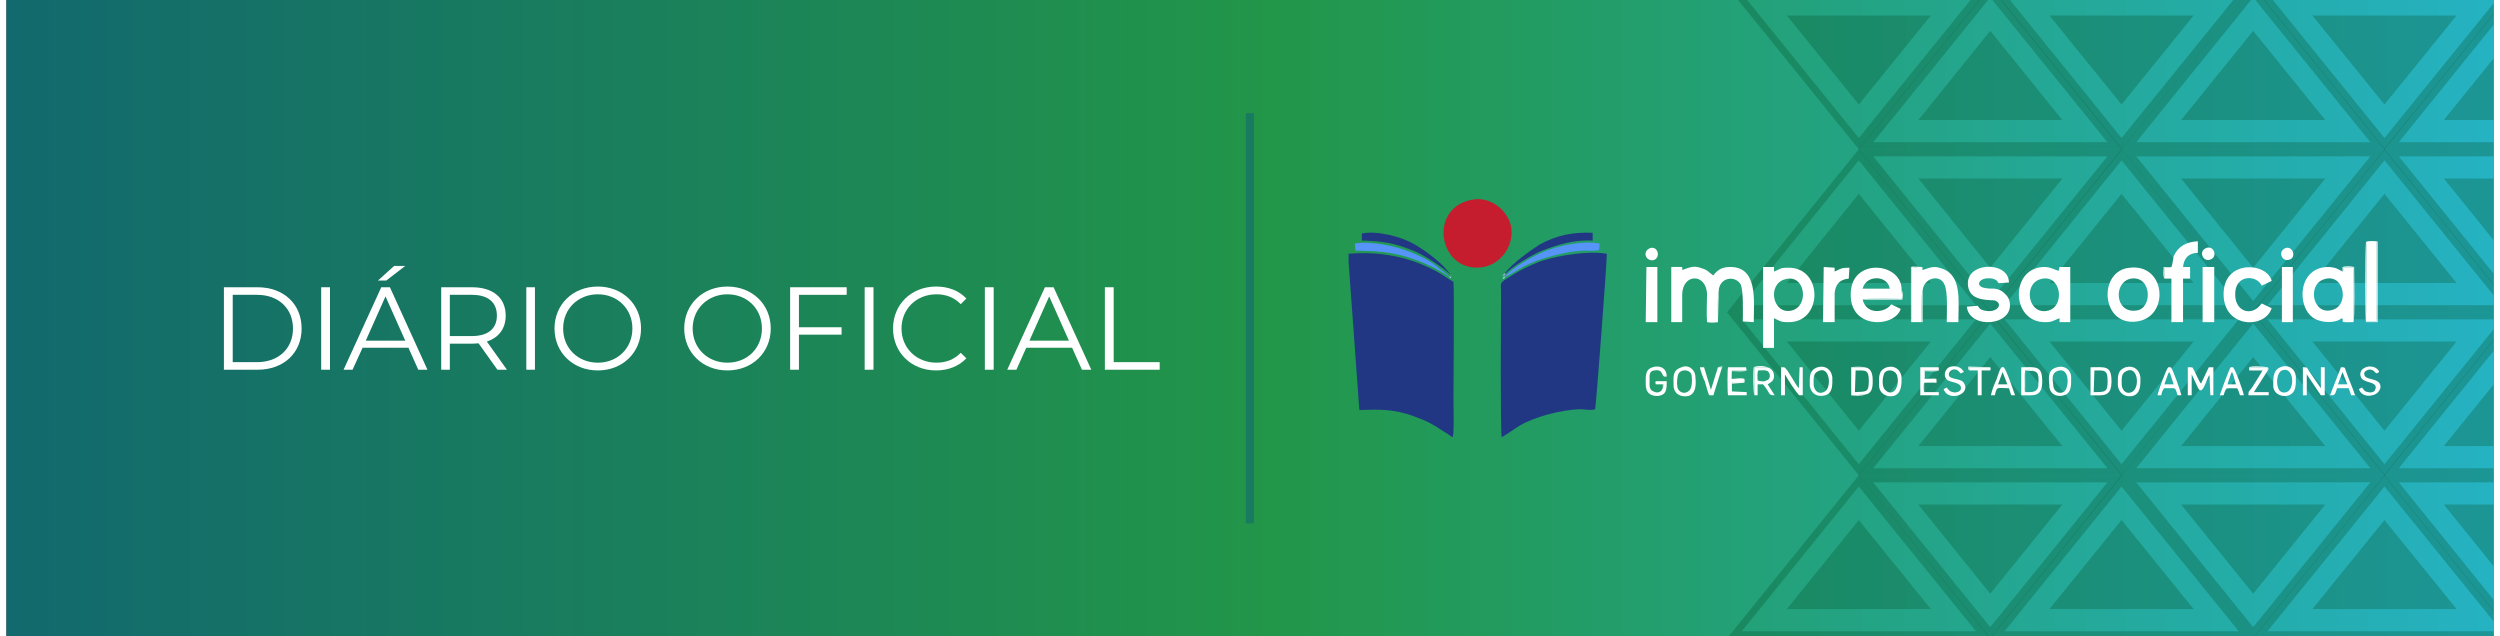 <?xml version="1.0" encoding="UTF-8"?>
<!DOCTYPE svg PUBLIC "-//W3C//DTD SVG 1.0//EN" "http://www.w3.org/TR/2001/REC-SVG-20010904/DTD/svg10.dtd">
<!-- Creator: CorelDRAW 2018 (64 Bit) -->
<svg xmlns="http://www.w3.org/2000/svg" xml:space="preserve" width="220px" height="56px" version="1.0" shape-rendering="geometricPrecision" text-rendering="geometricPrecision" image-rendering="optimizeQuality" fill-rule="evenodd" clip-rule="evenodd"
viewBox="0 0 141.13 36.11"
 xmlns:xlink="http://www.w3.org/1999/xlink">
 <rect x="0" y="0" width="141.13" height="36.11" fill="#333333" stroke="none"/>
 <defs>
   <linearGradient id="id0" gradientUnits="userSpaceOnUse" x1="0" y1="18.05" x2="141.13" y2="18.05">
    <stop offset="0" stop-opacity="1" stop-color="#12696E"/>
    <stop offset="0.51" stop-opacity="1" stop-color="#229649"/>
    <stop offset="1" stop-opacity="1" stop-color="#25B2C2"/>
   </linearGradient>
   <clipPath id="id1">
    <path d="M0 0l141.13 0 0 36.11 -141.13 0 0 -36.11z"/>
   </clipPath>
 </defs>
 <g id="Camada_x0020_1">
  <polygon fill="url(#id0)" points="0,0 141.13,0 141.13,36.11 0,36.11 "/>
  <g clip-path="url(#id1)">
   <g id="_1515262603104">
    <g>
     <path id="1" fill="#044D25" fill-rule="nonzero" fill-opacity="0.278" d="M149.94 45.28l1.98 -2.44 0 -0.64 -2.14 2.64 -6.64 -8.21 8.78 0 0 -0.4 -9.62 0 7.48 9.25 0.16 -0.2zm1.98 -7.39l0 2.41 -2.14 2.64 -4.09 -5.05 6.23 0z"/>
     <path fill="#044D25" fill-rule="nonzero" fill-opacity="0.278" d="M105.27 45.28l7.33 -9.05 -14.97 0 7.48 9.25 0.16 -0.2zm-0.16 -2.34l4.09 -5.05 -8.17 0 4.08 5.05zm6.65 -6.31l-6.65 8.21 -6.64 -8.21 13.29 0z"/>
     <path fill="#044D25" fill-rule="nonzero" fill-opacity="0.278" d="M112.73 36.42l7.33 9.06 -14.97 0 7.48 -9.25 0.16 0.19zm-0.16 2.34l4.09 5.06 -8.17 0 4.08 -5.06zm6.65 6.32l-6.65 -8.22 -6.64 8.22 13.29 0z"/>
     <path fill="#044D25" fill-rule="nonzero" fill-opacity="0.278" d="M120.18 45.28l7.32 -9.05 -14.96 0 7.48 9.25 0.16 -0.2zm-0.16 -2.34l4.09 -5.05 -8.18 0 4.09 5.05zm6.65 -6.31l-6.65 8.21 -6.64 -8.21 13.29 0z"/>
     <path fill="#044D25" fill-rule="nonzero" fill-opacity="0.278" d="M127.65 36.42l7.32 9.06 -14.96 0 7.48 -9.25 0.16 0.19zm-0.16 2.34l4.09 5.06 -8.18 0 4.09 -5.06zm6.65 6.32l-6.65 -8.22 -6.64 8.22 13.29 0z"/>
     <path fill="#044D25" fill-rule="nonzero" fill-opacity="0.278" d="M135.1 45.28l7.32 -9.05 -14.96 0 7.48 9.25 0.16 -0.2zm-0.16 -2.34l4.09 -5.05 -8.18 0 4.09 5.05zm6.65 -6.31l-6.65 8.21 -6.64 -8.21 13.29 0z"/>
     <path fill="#044D25" fill-rule="nonzero" fill-opacity="0.278" d="M142.55 36.42l7.33 9.06 -14.97 0 7.48 -9.25 0.16 0.19zm-0.16 2.34l4.09 5.06 -8.17 0 4.08 -5.06zm6.65 6.32l-6.65 -8.22 -6.64 8.22 13.29 0z"/>
     <path fill="#044D25" fill-rule="nonzero" fill-opacity="0.278" d="M150 45.28l1.92 -2.37 0 -0.63 -2.08 2.56 -6.64 -8.21 8.72 0 0 -0.4 -9.56 0 7.48 9.25 0.16 -0.2zm1.92 -7.39l0 2.49 -2.08 2.56 -4.09 -5.05 6.17 0z"/>
     <path fill="#044D25" fill-rule="nonzero" fill-opacity="0.278" d="M149.94 27.17l1.98 2.44 0 0.64 -2.14 -2.64 -6.64 8.21 8.78 0 0 0.41 -9.62 0 7.48 -9.26 0.16 0.2zm1.98 4.98l0 2.41 -6.23 0 4.09 -5.05 2.14 2.64z"/>
     <polygon fill="#044D25" fill-rule="nonzero" fill-opacity="0.278" points="151.92,26.97 149.76,26.97 151.92,29.64 151.92,29 150.6,27.37 151.92,27.37 "/>
     <path fill="#044D25" fill-rule="nonzero" fill-opacity="0.278" d="M105.27 27.17l7.33 9.06 -14.97 0 7.48 -9.26 0.16 0.2zm-0.16 2.34l4.09 5.05 -8.17 0 4.08 -5.05zm6.65 6.31l-6.65 -8.21 -6.64 8.21 13.29 0z"/>
     <path fill="#044D25" fill-rule="nonzero" fill-opacity="0.278" d="M112.73 36.03l7.33 -9.06 -14.97 0 7.48 9.26 0.16 -0.2zm-0.16 -2.34l4.09 -5.06 -8.17 0 4.08 5.06zm6.65 -6.32l-6.65 8.22 -6.64 -8.22 13.29 0z"/>
     <path fill="#044D25" fill-rule="nonzero" fill-opacity="0.278" d="M120.18 27.17l7.32 9.06 -14.96 0 7.48 -9.26 0.16 0.2zm-0.16 2.34l4.09 5.05 -8.18 0 4.09 -5.05zm6.65 6.31l-6.65 -8.21 -6.64 8.21 13.29 0z"/>
     <path fill="#044D25" fill-rule="nonzero" fill-opacity="0.278" d="M127.65 36.03l7.32 -9.06 -14.96 0 7.48 9.26 0.16 -0.2zm-0.16 -2.34l4.09 -5.06 -8.18 0 4.09 5.06zm6.65 -6.32l-6.65 8.22 -6.64 -8.22 13.29 0z"/>
     <path fill="#044D25" fill-rule="nonzero" fill-opacity="0.278" d="M135.1 27.17l7.32 9.06 -14.96 0 7.48 -9.26 0.16 0.2zm-0.16 2.34l4.09 5.05 -8.18 0 4.09 -5.05zm6.65 6.31l-6.65 -8.21 -6.64 8.21 13.29 0z"/>
     <path fill="#044D25" fill-rule="nonzero" fill-opacity="0.278" d="M142.55 36.03l7.33 -9.06 -14.97 0 7.48 9.26 0.16 -0.2zm-0.16 -2.34l4.09 -5.06 -8.17 0 4.08 5.06zm6.65 -6.32l-6.65 8.22 -6.64 -8.22 13.29 0z"/>
     <path fill="#044D25" fill-rule="nonzero" fill-opacity="0.278" d="M150 27.17l1.92 2.37 0 0.63 -2.08 -2.56 -6.64 8.21 8.72 0 0 0.41 -9.56 0 7.48 -9.26 0.16 0.2zm1.92 4.9l0 2.49 -6.17 0 4.09 -5.05 2.08 2.56z"/>
     <path fill="#044D25" fill-rule="nonzero" fill-opacity="0.278" d="M149.94 26.78l1.98 -2.45 0 -0.63 -2.14 2.64 -6.64 -8.22 8.78 0 0 -0.4 -9.62 0 7.48 9.25 0.16 -0.19zm1.98 -7.4l0 2.42 -2.14 2.64 -4.09 -5.06 6.23 0z"/>
     <polygon fill="#044D25" fill-rule="nonzero" fill-opacity="0.278" points="151.92,26.97 149.76,26.97 151.92,24.31 151.92,24.94 150.6,26.57 151.92,26.57 "/>
     <path fill="#044D25" fill-rule="nonzero" fill-opacity="0.278" d="M105.27 26.78l7.33 -9.06 -14.97 0 7.48 9.25 0.16 -0.19zm-0.16 -2.34l4.09 -5.06 -8.17 0 4.08 5.06zm6.65 -6.32l-6.65 8.22 -6.64 -8.22 13.29 0z"/>
     <path fill="#044D25" fill-rule="nonzero" fill-opacity="0.278" d="M112.73 17.91l7.33 9.06 -14.97 0 7.48 -9.25 0.16 0.19zm-0.16 2.35l4.09 5.05 -8.17 0 4.08 -5.05zm6.65 6.31l-6.65 -8.21 -6.64 8.21 13.29 0z"/>
     <path fill="#044D25" fill-rule="nonzero" fill-opacity="0.278" d="M120.18 26.78l7.32 -9.06 -14.96 0 7.48 9.25 0.16 -0.19zm-0.16 -2.34l4.09 -5.06 -8.18 0 4.09 5.06zm6.65 -6.32l-6.65 8.22 -6.64 -8.22 13.29 0z"/>
     <path fill="#044D25" fill-rule="nonzero" fill-opacity="0.278" d="M127.65 17.91l7.32 9.06 -14.96 0 7.48 -9.25 0.16 0.19zm-0.16 2.35l4.09 5.05 -8.18 0 4.09 -5.05zm6.65 6.31l-6.65 -8.21 -6.64 8.21 13.29 0z"/>
     <path fill="#044D25" fill-rule="nonzero" fill-opacity="0.278" d="M135.1 26.78l7.32 -9.06 -14.96 0 7.48 9.25 0.16 -0.19zm-0.16 -2.34l4.09 -5.06 -8.18 0 4.09 5.06zm6.65 -6.32l-6.65 8.22 -6.64 -8.22 13.29 0z"/>
     <path fill="#044D25" fill-rule="nonzero" fill-opacity="0.278" d="M142.55 17.91l7.33 9.06 -14.97 0 7.48 -9.25 0.16 0.19zm-0.16 2.35l4.09 5.05 -8.17 0 4.08 -5.05zm6.65 6.31l-6.65 -8.21 -6.64 8.21 13.29 0z"/>
     <path fill="#044D25" fill-rule="nonzero" fill-opacity="0.278" d="M150 26.78l1.92 -2.37 0 -0.64 -2.08 2.57 -6.64 -8.22 8.72 0 0 -0.4 -9.56 0 7.48 9.25 0.16 -0.19zm1.92 -7.4l0 2.49 -2.08 2.57 -4.09 -5.06 6.17 0z"/>
     <path fill="#044D25" fill-rule="nonzero" fill-opacity="0.278" d="M149.94 8.66l1.98 2.45 0 0.63 -2.14 -2.64 -6.64 8.22 8.78 0 0 0.4 -9.62 0 7.48 -9.25 0.16 0.19zm1.98 4.98l0 2.42 -6.23 0 4.09 -5.06 2.14 2.64z"/>
     <polygon fill="#044D25" fill-rule="nonzero" fill-opacity="0.278" points="151.92,8.47 149.76,8.47 151.92,11.13 151.92,10.5 150.6,8.87 151.92,8.87 "/>
     <path fill="#044D25" fill-rule="nonzero" fill-opacity="0.278" d="M105.27 8.66l7.33 9.06 -14.97 0 7.48 -9.25 0.16 0.19zm-0.16 2.34l4.09 5.06 -8.17 0 4.08 -5.06zm6.65 6.32l-6.65 -8.22 -6.64 8.22 13.29 0z"/>
     <path fill="#044D25" fill-rule="nonzero" fill-opacity="0.278" d="M112.73 17.53l7.33 -9.06 -14.97 0 7.48 9.25 0.16 -0.19zm-0.16 -2.34l4.09 -5.06 -8.17 0 4.08 5.06zm6.65 -6.32l-6.65 8.21 -6.64 -8.21 13.29 0z"/>
     <path fill="#044D25" fill-rule="nonzero" fill-opacity="0.278" d="M120.18 8.66l7.32 9.06 -14.96 0 7.48 -9.25 0.16 0.19zm-0.16 2.34l4.09 5.06 -8.18 0 4.09 -5.06zm6.65 6.32l-6.65 -8.22 -6.64 8.22 13.29 0z"/>
     <path fill="#044D25" fill-rule="nonzero" fill-opacity="0.278" d="M127.65 17.53l7.32 -9.06 -14.96 0 7.48 9.25 0.16 -0.19zm-0.16 -2.34l4.09 -5.06 -8.18 0 4.09 5.06zm6.65 -6.32l-6.65 8.21 -6.64 -8.21 13.29 0z"/>
     <path fill="#044D25" fill-rule="nonzero" fill-opacity="0.278" d="M135.1 8.66l7.32 9.06 -14.96 0 7.48 -9.25 0.16 0.19zm-0.16 2.34l4.09 5.06 -8.18 0 4.09 -5.06zm6.65 6.32l-6.65 -8.22 -6.64 8.22 13.29 0z"/>
     <path fill="#044D25" fill-rule="nonzero" fill-opacity="0.278" d="M142.55 17.53l7.33 -9.06 -14.97 0 7.48 9.25 0.16 -0.19zm-0.16 -2.34l4.09 -5.06 -8.17 0 4.08 5.06zm6.65 -6.32l-6.65 8.21 -6.64 -8.21 13.29 0z"/>
     <path fill="#044D25" fill-rule="nonzero" fill-opacity="0.278" d="M150 8.66l1.92 2.37 0 0.64 -2.08 -2.57 -6.64 8.22 8.72 0 0 0.4 -9.56 0 7.48 -9.25 0.16 0.19zm1.92 4.91l0 2.49 -6.17 0 4.09 -5.06 2.08 2.57z"/>
     <path fill="#044D25" fill-rule="nonzero" fill-opacity="0.278" d="M149.94 8.28l1.98 -2.45 0 -0.64 -2.14 2.64 -6.64 -8.21 8.78 0 0 -0.4 -9.62 0 7.48 9.25 0.16 -0.19zm1.98 -7.4l0 2.41 -2.14 2.64 -4.09 -5.05 6.23 0z"/>
     <polygon fill="#044D25" fill-rule="nonzero" fill-opacity="0.278" points="151.92,8.47 149.76,8.47 151.92,5.8 151.92,6.44 150.6,8.07 151.92,8.07 "/>
     <path fill="#044D25" fill-rule="nonzero" fill-opacity="0.278" d="M105.27 8.28l7.33 -9.06 -14.97 0 7.48 9.25 0.16 -0.19zm-0.16 -2.35l4.09 -5.05 -8.17 0 4.08 5.05zm6.65 -6.31l-6.65 8.21 -6.64 -8.21 13.29 0z"/>
     <path fill="#044D25" fill-rule="nonzero" fill-opacity="0.278" d="M112.73 -0.59l7.33 9.06 -14.97 0 7.48 -9.25 0.16 0.19zm-0.16 2.34l4.09 5.06 -8.17 0 4.08 -5.06zm6.65 6.32l-6.65 -8.22 -6.64 8.22 13.29 0z"/>
     <path fill="#044D25" fill-rule="nonzero" fill-opacity="0.278" d="M120.18 8.28l7.32 -9.06 -14.96 0 7.48 9.25 0.16 -0.19zm-0.16 -2.35l4.09 -5.05 -8.18 0 4.09 5.05zm6.65 -6.31l-6.65 8.21 -6.64 -8.21 13.29 0z"/>
     <path fill="#044D25" fill-rule="nonzero" fill-opacity="0.278" d="M127.65 -0.59l7.32 9.06 -14.96 0 7.48 -9.25 0.16 0.19zm-0.16 2.34l4.09 5.06 -8.18 0 4.09 -5.06zm6.65 6.32l-6.65 -8.22 -6.64 8.22 13.29 0z"/>
     <path fill="#044D25" fill-rule="nonzero" fill-opacity="0.278" d="M135.1 8.28l7.32 -9.06 -14.96 0 7.48 9.25 0.16 -0.19zm-0.16 -2.35l4.09 -5.05 -8.18 0 4.09 5.05zm6.65 -6.31l-6.65 8.21 -6.64 -8.21 13.29 0z"/>
     <path fill="#044D25" fill-rule="nonzero" fill-opacity="0.278" d="M142.55 -0.59l7.33 9.06 -14.97 0 7.48 -9.25 0.16 0.19zm-0.16 2.34l4.09 5.06 -8.17 0 4.08 -5.06zm6.65 6.32l-6.65 -8.22 -6.64 8.22 13.29 0z"/>
     <path fill="#044D25" fill-rule="nonzero" fill-opacity="0.278" d="M150 8.28l1.92 -2.37 0 -0.64 -2.08 2.56 -6.64 -8.21 8.72 0 0 -0.4 -9.56 0 7.48 9.25 0.16 -0.19zm1.92 -7.4l0 2.49 -2.08 2.56 -4.09 -5.05 6.17 0z"/>
    </g>
   </g>
  </g>
  <polygon fill="none" points="0,0 141.13,0 141.13,36.11 0,36.11 "/>
  <rect fill="#187B5F" x="70.33" y="6.42" width="0.46" height="23.28"/>
  <g id="_1515262630240">
   <path fill="#213784" d="M84.85 24.81c0.09,-0.04 0.88,-0.57 1.02,-0.66 0.92,-0.53 2.33,-0.88 3.39,-0.93 0.22,0 0.71,0.09 0.89,0 0.04,-0.04 0.7,-8.69 0.66,-8.82 -1.06,-0.18 -2.65,0.08 -3.66,0.39 -0.75,0.27 -1.42,0.62 -2.08,1.06 -0.35,0.22 -0.26,0.27 -0.26,0.75 0,0.89 -0.05,7.99 0.04,8.21z"/>
   <path fill="#213784" d="M76.16 14.88l0.61 8.39c1.2,-0.05 1.99,-0.05 3.09,0.35 0.75,0.27 1.06,0.44 1.72,0.88 0.18,0.09 0.31,0.22 0.49,0.31 0.09,-0.35 0.04,-1.72 0.04,-2.16 0,-1.02 0.05,-6.09 0,-6.66 -0.35,-0.18 -0.57,-0.4 -1.19,-0.71 -1.5,-0.75 -3.09,-1.02 -4.76,-0.88l0 0.48z"/>
   <path fill="#C51D2D" d="M83.08 11.35c-2.47,0.53 -1.76,4.24 0.75,3.8 1.06,-0.22 1.73,-1.28 1.55,-2.3 -0.22,-1.01 -1.28,-1.76 -2.3,-1.5z"/>
   <path fill="white" d="M96.5 18.28l0.62 0c0,-0.31 -0.04,-1.59 0.04,-1.72 0,-0.8 0.89,-0.97 1.24,-0.44 0.18,0.4 0.13,1.63 0.13,2.12l0.62 0.04c0,-1.15 0.26,-3.13 -1.32,-3.13 -0.45,0 -0.71,0.13 -0.98,0.48 -0.3,-0.22 -0.3,-0.31 -0.75,-0.44 -0.39,-0.13 -0.61,0 -1.01,0.13 0,-0.22 0.13,-0.17 -0.62,-0.17l0 3.13 0.62 0c0,-0.53 0,-1.06 0,-1.59 0.04,-1.19 1.37,-1.19 1.41,0 0,0.49 -0.04,1.06 0,1.59l0 0z"/>
   <path fill="white" d="M100.92 15.85c1.14,-0.35 1.41,1.5 0.39,1.77 -1.1,0.26 -1.41,-1.5 -0.39,-1.77zm-1.24 3.89l0.62 0 0 -1.68c0.31,0.13 0.35,0.22 0.75,0.22 2.03,0.09 2.07,-3.13 0.04,-3.09 -0.48,0 -0.44,0.09 -0.79,0.22l0 -0.26 -0.62 0 0 4.59 0 0z"/>
   <path fill="white" d="M115.39 15.85c1.19,-0.39 1.46,1.5 0.49,1.77 -1.15,0.31 -1.46,-1.46 -0.49,-1.77zm1.11 2.21l0 0.22 0.61 0 0 -3.13 -0.61 0 -0.05 0.22c-0.31,-0.09 -0.35,-0.18 -0.75,-0.22 -2.03,-0.05 -1.99,3.17 0,3.13 0.4,0 0.44,-0.09 0.8,-0.22z"/>
   <path fill="white" d="M105.33 16.38c0.18,-0.79 1.41,-0.79 1.54,0l-1.54 0zm0 0.62c0.18,-0.09 1.9,-0.04 2.25,-0.04l-0.04 -0.49c0.04,-1.54 -2.65,-1.85 -2.87,-0.04 -0.27,2.29 2.47,2.2 2.82,1.1l-0.53 -0.26c0,0 0,0 0,0l-0.13 0.13c-0.31,0.31 -1.28,0.48 -1.5,-0.4l0 0z"/>
   <path fill="white" d="M131.5 15.85c1.15,-0.39 1.46,1.42 0.53,1.72 -1.15,0.4 -1.5,-1.41 -0.53,-1.72zm1.68 2.43l0 -3.09 -0.58 0 0 0.18 -0.04 0.04c-0.31,-0.17 -0.35,-0.22 -0.75,-0.26 -1.77,-0.05 -1.9,2.25 -0.88,2.91 0.44,0.26 1.19,0.31 1.59,0l0.04 0.04c0.04,0.22 -0.13,0.18 0.62,0.18l0 0z"/>
   <path fill="white" d="M120.56 15.81c1.19,-0.18 1.23,1.72 0.3,1.81 -1.23,0.18 -1.32,-1.63 -0.3,-1.81zm-0.05 -0.62c-1.85,0.13 -1.68,3.36 0.4,3.05 1.85,-0.27 1.63,-3.27 -0.4,-3.05z"/>
   <path fill="white" d="M111.86 17.35l-0.62 0.05c0.14,1.32 2.7,1.1 2.43,-0.27 -0.04,-0.26 -0.22,-0.44 -0.44,-0.61 -0.4,-0.23 -0.57,-0.09 -0.97,-0.18 -0.58,-0.09 -0.35,-0.66 0.44,-0.53 0.26,0.09 0.22,0.09 0.35,0.26l0.58 -0.04c0,-1.28 -2.65,-1.19 -2.3,0.31 0.18,0.79 1.28,0.66 1.5,0.71 0.49,0.17 0.18,0.75 -0.62,0.57 -0.26,-0.09 -0.22,-0.09 -0.35,-0.27l0 0z"/>
   <path fill="white" d="M108.73 15.32l0 0c-0.05,-0.22 0,-0.17 -0.27,-0.17 -0.13,0.04 -0.26,0 -0.35,0l0 3.13 0.57 0c0,-0.31 -0.04,-1.63 0.05,-1.76 0.04,-0.75 0.97,-0.98 1.23,-0.4 0.22,0.4 0.14,1.68 0.14,2.16l0.66 0c0,-1.19 0.22,-2.65 -0.93,-3.04 -0.48,-0.18 -0.66,-0.05 -1.1,0.08l0 0z"/>
   <path fill="white" d="M128.54 17.49l-0.57 -0.27c-0.57,0.8 -1.5,0.44 -1.5,-0.48 -0.04,-1.2 1.24,-1.15 1.5,-0.53l0.57 -0.27c-0.26,-1.06 -2.73,-1.23 -2.73,0.75 0,1.94 2.34,1.99 2.73,0.8z"/>
   <path fill="white" d="M122.85 15.15c-0.09,0.04 -0.26,0.04 -0.4,0.04l0 0.62 0.4 0 0 2.47 0.66 0 0 -2.47 0.4 0 0 -0.66 -0.4 0c0.05,-0.49 0.31,-0.8 0.84,-0.8l0 -0.66c-0.66,0.04 -1.1,0.27 -1.37,0.84 -0.04,0.22 -0.08,0.53 -0.13,0.62l0 0z"/>
   <path fill="white" d="M134.5 13.69c-0.17,0 -0.48,-0.04 -0.61,0.04 0.08,0.18 0,3.98 0,4.51l0.61 0 0 -4.55z"/>
   <path fill="white" d="M103.08 18.28l0.66 0c0,-0.53 0,-1.15 0,-1.63 0.04,-0.53 0.31,-0.8 0.8,-0.84l0.04 -0.62c-0.44,0 -0.49,0.05 -0.84,0.22l0 -0.22 -0.62 -0.04 -0.04 3.13 0 0z"/>
   <polygon fill="white" points="129.12,18.28 129.74,18.28 129.74,15.15 129.12,15.15 "/>
   <polygon fill="white" points="93.02,18.28 93.68,18.28 93.68,15.15 93.06,15.15 "/>
   <polygon fill="white" points="124.62,18.28 125.28,18.28 125.28,15.15 124.62,15.15 "/>
   <path fill="#5694F8" d="M85.03 15.68l0 0.04c0.39,-0.13 0.97,-0.71 2.34,-1.1 0.75,-0.22 1.36,-0.36 2.16,-0.4 0.18,0 0.7,0.04 0.84,-0.04l0.04 -0.36c-1.01,-0.17 -2.21,0.09 -3.13,0.44 -0.66,0.27 -1.81,0.93 -2.25,1.42l0 0z"/>
   <path fill="#213784" d="M81.94 15.59l0 0c-0.4,-0.62 -1.37,-1.33 -2.03,-1.72 -0.75,-0.44 -2.12,-0.8 -3,-0.62l0 0.4c1.19,0.04 1.81,0.13 2.91,0.57 0.57,0.22 1.68,0.93 2.12,1.37z"/>
   <path fill="#5694F8" d="M81.89 15.72l0 -0.04c-0.92,-0.67 -0.92,-0.84 -2.2,-1.37 -0.84,-0.35 -2.3,-0.66 -3.18,-0.49l0.04 0.4c1.15,0.04 1.9,0.04 3.05,0.4 0.79,0.26 1.59,0.62 2.29,1.1z"/>
   <path fill="#213784" d="M85.03 15.5l0.04 0.04c0.18,-0.3 1.59,-1.14 2.08,-1.32 0.92,-0.35 1.81,-0.62 2.86,-0.57l0 -0.44c-1.1,-0.05 -2.03,0.13 -3,0.66 -0.61,0.39 -1.54,1.06 -1.98,1.63l0 0z"/>
   <path fill="white" d="M124.53 21.77c-0.13,-0.14 -0.35,-0.71 -0.44,-0.84 -0.05,-0.09 0,-0.09 -0.31,-0.09l0 1.59 0.22 0 0 -1.19 0.35 0.75c0.27,0.57 0.49,-0.53 0.66,-0.71l0.05 1.15 0.17 0 0 -1.59 -0.26 0 -0.44 0.93 0 0z"/>
   <path fill="white" d="M130.31 22.43l0.22 0 0 -1.19 0.8 1.19 0.22 0 0 -1.59 -0.22 0 0 1.19 -0.67 -0.97c-0.13,-0.22 -0.09,-0.22 -0.35,-0.22l0 1.59 0 0z"/>
   <path fill="white" d="M101.71 22.03c-0.22,-0.22 -0.66,-1.15 -0.84,-1.19l-0.17 0 0 1.59 0.22 0 0 -1.19c0.08,0.17 0.7,1.15 0.83,1.19l0.18 0 0 -1.59 -0.18 0 -0.04 1.19 0 0z"/>
   <path fill="white" d="M118.48 21.02c0.58,0 0.75,-0.05 0.75,0.61 0,0.62 -0.13,0.62 -0.79,0.62l0.04 -1.23zm-0.22 1.41c0.71,0 1.19,0.13 1.19,-0.8 0,-0.92 -0.39,-0.79 -1.19,-0.79l0 1.59z"/>
   <path fill="white" d="M129.12 21.02c0.7,-0.27 0.75,1.1 0.26,1.23 -0.66,0.22 -0.66,-1.06 -0.26,-1.23zm-0.09 -0.18c-0.44,0.18 -0.4,0.66 -0.4,1.1 0.05,0.45 0.53,0.62 0.89,0.49 0.44,-0.18 0.39,-0.66 0.39,-1.06 -0.04,-0.49 -0.48,-0.71 -0.88,-0.53l0 0z"/>
   <path fill="white" d="M107.27 21.94c-0.09,0.31 -0.4,0.45 -0.62,0.22 -0.22,-0.13 -0.22,-0.61 -0.13,-0.88 0.04,-0.26 0.4,-0.35 0.62,-0.17 0.22,0.13 0.22,0.61 0.13,0.83l0 0zm-0.57 -1.1c-0.49,0.18 -0.44,0.53 -0.44,1.02 0,0.44 0.39,0.7 0.83,0.61 0.45,-0.13 0.45,-0.66 0.45,-1.06 -0.05,-0.44 -0.4,-0.7 -0.84,-0.57l0 0z"/>
   <path fill="white" d="M116.36 21.06c0.75,-0.31 0.71,1.02 0.36,1.19 -0.31,0.14 -0.58,-0.09 -0.58,-0.44 -0.04,-0.31 -0.09,-0.62 0.22,-0.75l0 0zm0 -0.22c-0.53,0.13 -0.48,0.57 -0.44,1.02 0,0.48 0.4,0.7 0.84,0.57 0.44,-0.13 0.4,-0.62 0.4,-1.02 0,-0.44 -0.4,-0.7 -0.8,-0.57l0 0z"/>
   <path fill="white" d="M94.82 21.99c-0.04,-0.22 -0.04,-0.75 0.14,-0.88 0.22,-0.18 0.61,-0.09 0.66,0.17 0.04,0.22 0.04,0.75 -0.13,0.88 -0.22,0.23 -0.58,0.14 -0.67,-0.17zm0.23 -1.15c-0.53,0.18 -0.45,0.53 -0.45,1.02 0,0.48 0.4,0.7 0.84,0.61 0.44,-0.13 0.44,-0.66 0.4,-1.06 0,-0.44 -0.4,-0.75 -0.79,-0.57l0 0z"/>
   <path fill="white" d="M120.29 21.06c0.66,-0.35 0.8,0.97 0.31,1.19 -0.31,0.14 -0.53,-0.09 -0.57,-0.39 0,-0.36 -0.05,-0.67 0.26,-0.8zm-0.04 -0.22c-0.49,0.18 -0.44,0.53 -0.44,1.02 0.04,0.44 0.39,0.7 0.83,0.61 0.49,-0.13 0.45,-0.66 0.45,-1.06 -0.05,-0.44 -0.4,-0.7 -0.84,-0.57l0 0z"/>
   <path fill="white" d="M102.81 21.06c0.67,-0.35 0.8,1.02 0.31,1.19 -0.31,0.14 -0.53,-0.09 -0.57,-0.39 0,-0.36 -0.05,-0.67 0.26,-0.8zm-0.04 -0.22c-0.49,0.18 -0.44,0.53 -0.44,1.02 0.04,0.48 0.44,0.7 0.88,0.57 0.44,-0.13 0.4,-0.62 0.4,-1.02 -0.05,-0.44 -0.4,-0.7 -0.84,-0.57z"/>
   <path fill="white" d="M93.59 21.63l0 0.18 0.44 0c0,0.13 0,0.09 -0.04,0.18 -0.05,0.26 -0.31,0.35 -0.53,0.22 -0.27,-0.09 -0.22,-0.4 -0.22,-0.62 0,-0.26 -0.05,-0.53 0.26,-0.57 0.49,-0.09 0.4,0.26 0.57,0.35l0.14 0c0,-0.62 -0.58,-0.62 -0.8,-0.53 -0.44,0.13 -0.39,0.53 -0.39,0.97 0,0.44 0.22,0.66 0.66,0.66 0.53,-0.04 0.53,-0.39 0.53,-0.84l-0.62 0 0 0z"/>
   <path fill="white" d="M114.55 22.25c-0.09,-0.13 -0.04,-1.01 0,-1.23 0.14,-0.05 0.4,-0.05 0.49,0.04 0.35,0.05 0.26,0.53 0.26,0.8 -0.04,0.44 -0.39,0.39 -0.75,0.39l0 0zm-0.22 0.18c0.71,0 1.19,0.13 1.19,-0.8 0,-0.92 -0.39,-0.79 -1.19,-0.79l0 1.59z"/>
   <path fill="white" d="M99.86 21.59c-0.09,0.09 -0.36,0.04 -0.49,0 0,-0.13 -0.04,-0.44 0.04,-0.57 0.18,0 0.49,-0.05 0.58,0.09 0.13,0.17 0.09,0.44 -0.13,0.48l0 0zm-0.67 0.84l0.18 0 0 -0.62 0.31 0c0.44,0.53 0.26,0.62 0.66,0.62l-0.4 -0.62c0.18,-0.13 0.36,-0.18 0.36,-0.48 0,-0.27 -0.18,-0.45 -0.4,-0.49l-0.71 0 0 1.59 0 0z"/>
   <path fill="white" d="M104.93 21.02c0.58,0 0.75,-0.05 0.75,0.61 0,0.67 -0.17,0.58 -0.79,0.62l0.04 -1.23zm0.53 1.37c0.4,-0.05 0.44,-0.4 0.44,-0.76 0,-0.35 -0.04,-0.75 -0.48,-0.79l-0.71 0 0 1.59 0.75 -0.04z"/>
   <path fill="white" d="M110.1 21.99l-0.18 0.09c0.26,0.75 1.59,0.31 1.15,-0.36 -0.18,-0.26 -0.71,-0.17 -0.84,-0.39 -0.05,-0.18 0.09,-0.31 0.22,-0.36 0.26,-0.04 0.31,0.09 0.44,0.22l0.18 -0.08c-0.14,-0.31 -0.53,-0.4 -0.84,-0.27 -0.31,0.18 -0.31,0.62 -0.05,0.75 0.27,0.13 0.84,0.13 0.71,0.53 -0.09,0.13 -0.31,0.18 -0.44,0.13 -0.22,-0.04 -0.27,-0.17 -0.35,-0.26l0 0z"/>
   <path fill="white" d="M97.91 21.77c0.05,-0.09 -0.08,-0.05 0.09,-0.09l0.58 0 0.04 -0.18 -0.75 0 0.04 -0.48 0.84 0 -0.04 -0.18 -1.02 0c-0.04,0.13 -0.04,1.37 0,1.59l1.06 0 0 -0.18 -0.84 -0.04 0 -0.44 0 0z"/>
   <path fill="white" d="M133.66 21.99l-0.17 0.09c0.09,0.31 0.44,0.44 0.75,0.35 0.31,-0.04 0.62,-0.4 0.4,-0.71 -0.23,-0.26 -0.76,-0.17 -0.84,-0.44 -0.05,-0.17 0.08,-0.26 0.26,-0.31 0.31,0 0.27,0.14 0.44,0.22l0.14 -0.08c-0.09,-0.31 -0.58,-0.4 -0.84,-0.23 -0.31,0.14 -0.31,0.58 0,0.71 0.22,0.13 0.79,0.13 0.61,0.53 -0.04,0.13 -0.26,0.18 -0.39,0.13 -0.27,-0.04 -0.22,-0.13 -0.36,-0.26l0 0z"/>
   <path fill="white" d="M126.25 21.15l0.04 -0.04 0.05 0.08 0.17 0.62 -0.48 0 0.22 -0.66 0 0zm-0.66 1.28l0.22 0c0.04,-0.09 0.09,-0.4 0.22,-0.4l0.53 0c0.09,0.05 0.13,0.27 0.18,0.4l0.22 0c-0.05,-0.27 -0.49,-1.5 -0.62,-1.59l-0.13 0c-0.09,0.13 -0.53,1.32 -0.62,1.59z"/>
   <path fill="white" d="M113.27 21.11l0.27 0.7 -0.53 0 0.26 -0.7zm-0.66 1.32l0.22 0c0.13,-0.53 0.09,-0.4 0.8,-0.4l0.13 0.4 0.22 0c-0.04,-0.09 -0.53,-1.59 -0.66,-1.59 -0.18,-0.09 -0.27,0.35 -0.4,0.71 -0.13,0.26 -0.26,0.61 -0.31,0.88l0 0z"/>
   <path fill="white" d="M122.67 21.19l0.05 -0.08 0.04 0.04 0.22 0.66 -0.53 0 0.22 -0.62 0 0zm-0.61 1.24l0.22 0c0,-0.13 0.09,-0.35 0.17,-0.4l0.53 0c0.14,0 0.18,0.31 0.22,0.4l0.22 0c-0.08,-0.27 -0.48,-1.5 -0.61,-1.59l-0.14 0c-0.13,0.13 -0.57,1.37 -0.61,1.59z"/>
   <path fill="white" d="M108.82 22.25c-0.05,-0.13 -0.05,-0.39 0,-0.53l0.7 -0.04 0 -0.18 -0.7 0 0 -0.48 0.83 0 0 -0.18 -1.05 0 0 1.59 1.05 0 0 -0.04 0 -0.14 -0.83 0 0 0z"/>
   <path fill="white" d="M132.56 21.11l0.27 0.7 -0.53 0 0.26 -0.7zm-0.71 1.32c0.23,0 0.27,0.04 0.4,-0.4l0.66 0 0.14 0.4 0.22 0c-0.09,-0.31 -0.4,-1.02 -0.53,-1.41 -0.05,-0.18 -0.05,-0.18 -0.27,-0.18l-0.62 1.59z"/>
   <path fill="white" d="M128.32 21.02l0 -0.18 -1.06 0 0 0.18 0.75 0c-0.04,0.13 -0.48,0.79 -0.61,1.01 -0.14,0.18 -0.18,0.13 -0.18,0.4l1.15 0 0 -0.18 -0.84 0 0.79 -1.23z"/>
   <path fill="white" d="M97.34 20.88c-0.04,-0.08 0.04,0 -0.09,-0.04 0,0 -0.09,0 -0.13,0l-0.4 1.28 -0.39 -1.28 -0.23 0c0,0.13 0.18,0.62 0.27,0.79l0.18 0.62c0.08,0.22 0.04,0.18 0.31,0.18l0.48 -1.55 0 0z"/>
   <polygon fill="white" points="111.38,21.02 111.86,21.02 111.86,22.43 112.08,22.43 112.08,21.02 112.57,21.02 112.57,20.84 111.38,20.84 "/>
   <path fill="white" d="M133.89 13.73c-0.05,0.45 -0.05,4.37 0,4.55l0.66 0 0 -4.5c0,-0.13 0,-0.05 -0.05,-0.09l0 4.55 -0.61 0c0,-0.53 0.08,-4.33 0,-4.51l0 0z"/>
   <path fill="white" d="M124.79 14.09c-0.44,0.22 -0.09,0.84 0.31,0.62 0.4,-0.18 0.13,-0.84 -0.31,-0.62z"/>
   <path fill="white" d="M129.29 14.09c-0.44,0.22 -0.13,0.84 0.31,0.62 0.36,-0.18 0.09,-0.8 -0.31,-0.62z"/>
   <path fill="white" d="M93.24 14.09c-0.45,0.22 -0.18,0.79 0.26,0.66 0.4,-0.18 0.18,-0.84 -0.26,-0.66z"/>
   <path fill="white" d="M108.73 16.52c-0.09,0.13 -0.05,1.45 -0.05,1.76l-0.57 0 0 -3.13c0.09,0 0.22,0.04 0.35,0 0.27,0 0.22,-0.05 0.27,0.17l0 0c-0.05,-0.17 0.09,-0.08 -0.05,-0.17 -0.22,0 -0.44,-0.05 -0.61,0l0 3.13 0.66 0 0 -1.76 0 0z"/>
   <path fill="white" d="M132.56 15.41l0.04 -0.04 0 -0.18 0.58 0 0 3.09c0.09,-0.13 0.04,-2.82 0.04,-3.13 -0.17,-0.05 -0.53,-0.05 -0.66,0l0 0.26 0 0z"/>
   <path fill="white" d="M105.33 17l2.25 0c0.04,-0.13 0.04,-0.44 -0.04,-0.53l0.04 0.49c-0.35,0 -2.07,-0.05 -2.25,0.04z"/>
   <path fill="white" d="M105.46 22.39l-0.75 0.04 0 -1.59 0.71 0c-0.05,-0.04 -0.62,-0.04 -0.75,0l0 1.59c0.17,0.04 0.66,0.04 0.79,-0.04l0 0z"/>
   <path fill="white" d="M99.19 22.43l0 -1.59 0.71 0c-0.13,-0.09 -0.62,-0.09 -0.75,0 -0.04,0.18 -0.04,1.5 0.04,1.59l0 0z"/>
   <path fill="white" d="M96.5 18.28c0.13,0.04 0.44,0.04 0.62,0l0.04 -1.72c-0.08,0.13 -0.04,1.41 -0.04,1.72l-0.62 0z"/>
   <path fill="white" d="M98.62 21.5c-0.18,-0.09 -0.48,0 -0.71,0l0 -0.44c0.23,0 0.71,0.05 0.84,-0.04l-0.84 0 -0.04 0.48 0.75 0 0 0z"/>
   <path fill="white" d="M114.55 22.25l0 -1.23 0.49 0.04c-0.09,-0.09 -0.35,-0.09 -0.49,-0.04 -0.04,0.22 -0.09,1.1 0,1.23z"/>
   <path fill="white" d="M109.52 21.5l0 0c-0.13,-0.04 -0.48,0 -0.66,0l0 -0.44c0.18,0 0.66,0.05 0.79,-0.04l-0.83 0 0 0.48 0.7 0 0 0z"/>
   <path fill="white" d="M128.32 21.02c0.05,-0.09 0.05,-0.09 0,-0.18 -0.17,-0.04 -0.92,-0.09 -1.06,0l1.06 0 0 0.18z"/>
   <path fill="white" d="M111.38 21.02l0 -0.18 1.19 0 0 0.18c0.04,-0.09 0.04,-0.09 0,-0.18l-1.24 -0.04c0,0.13 -0.04,0.13 0.05,0.22l0 0z"/>
   <path fill="white" d="M108.82 22.25l0 -0.53 0.7 0 0 -0.22 0 0 0 0.18 -0.7 0.04c-0.05,0.14 -0.05,0.4 0,0.53l0 0z"/>
   <path fill="white" d="M122.45 15.81l0 -0.62c0.14,0 0.31,0 0.4,-0.04l-0.44 0c0,0.17 -0.05,0.53 0.04,0.66z"/>
   <path fill="white" d="M97.91 21.77l0.71 -0.05c0,-0.13 0.04,-0.13 0,-0.22l-0.04 0.18 -0.58 0c-0.17,0.04 -0.04,0 -0.09,0.09z"/>
   <path fill="white" d="M93.99 21.99c0.04,-0.09 0.04,-0.05 0.04,-0.18l-0.44 0 0 -0.18c-0.04,0.09 -0.04,0.05 0,0.18l0.4 0 0 0.18z"/>
   <path fill="#9EA8C9" d="M85.07 15.54l-0.04 -0.04c-0.09,0.04 -0.09,0.09 -0.14,0.18 0.14,-0.05 0.14,-0.05 0.18,-0.14z"/>
   <path fill="#B2CEFC" d="M85.03 15.72l0 -0.04c-0.09,0.04 -0.09,0.04 -0.14,0.13 0.14,0 0.09,0 0.14,-0.09z"/>
   <path fill="white" d="M97.34 20.88l0.04 -0.08c-0.13,0 -0.13,0 -0.26,0.04 0.04,0 0.13,0 0.13,0 0.13,0.04 0.05,-0.04 0.09,0.04l0 0z"/>
   <path fill="#C3D9FD" d="M81.89 15.68l0 0.04c0.05,0.05 -0.04,0.05 0.09,0.05 -0.04,-0.09 0,-0.05 -0.09,-0.09l0 0z"/>
   <path fill="#9AA4C6" d="M81.94 15.59l0 0c0.04,0.09 0,0.04 0.09,0.09l-0.09 -0.09z"/>
   <polygon fill="white" points="126.34,21.19 126.29,21.11 126.25,21.15 "/>
   <polygon fill="white" points="122.67,21.19 122.76,21.15 122.72,21.11 "/>
  </g>
  <path fill="white" fill-rule="nonzero" d="M12.34 20.98l1.91 0c1.49,0 2.5,-0.96 2.5,-2.34 0,-1.38 -1.01,-2.34 -2.5,-2.34l-1.91 0 0 4.68zm0.5 -0.43l0 -3.82 1.38 0c1.24,0 2.04,0.79 2.04,1.91 0,1.12 -0.8,1.91 -2.04,1.91l-1.38 0z"/>
  <polygon id="1" fill="white" fill-rule="nonzero" points="17.86,20.98 18.36,20.98 18.36,16.3 17.86,16.3 "/>
  <path id="2" fill="white" fill-rule="nonzero" d="M22.63 15.09l-0.63 0 -0.92 0.83 0.47 0 1.08 -0.83zm0.74 5.89l0.52 0 -2.13 -4.68 -0.49 0 -2.14 4.68 0.51 0 0.57 -1.25 2.6 0 0.56 1.25zm-2.98 -1.65l1.12 -2.51 1.12 2.51 -2.24 0z"/>
  <path id="3" fill="white" fill-rule="nonzero" d="M28.4 20.98l-1.14 -1.6c0.68,-0.22 1.07,-0.74 1.07,-1.47 0,-1.01 -0.72,-1.61 -1.91,-1.61l-1.75 0 0 4.68 0.49 0 0 -1.48 1.26 0c0.13,0 0.25,-0.01 0.37,-0.02l1.07 1.5 0.54 0zm-1.99 -1.91l-1.25 0 0 -2.34 1.25 0c0.93,0 1.42,0.43 1.42,1.18 0,0.73 -0.49,1.16 -1.42,1.16z"/>
  <polygon id="4" fill="white" fill-rule="nonzero" points="29.5,20.98 29.99,20.98 29.99,16.3 29.5,16.3 "/>
  <path id="5" fill="white" fill-rule="nonzero" d="M33.56 21.02c1.4,0 2.45,-1.01 2.45,-2.38 0,-1.37 -1.05,-2.38 -2.45,-2.38 -1.42,0 -2.46,1.02 -2.46,2.38 0,1.36 1.04,2.38 2.46,2.38zm0 -0.44c-1.13,0 -1.97,-0.82 -1.97,-1.94 0,-1.11 0.84,-1.94 1.97,-1.94 1.12,0 1.96,0.83 1.96,1.94 0,1.12 -0.84,1.94 -1.96,1.94z"/>
  <path id="6" fill="white" fill-rule="nonzero" d="M40.91 21.02c1.41,0 2.46,-1.01 2.46,-2.38 0,-1.37 -1.05,-2.38 -2.46,-2.38 -1.41,0 -2.45,1.02 -2.45,2.38 0,1.36 1.04,2.38 2.45,2.38zm0 -0.44c-1.12,0 -1.97,-0.82 -1.97,-1.94 0,-1.11 0.85,-1.94 1.97,-1.94 1.13,0 1.96,0.83 1.96,1.94 0,1.12 -0.83,1.94 -1.96,1.94z"/>
  <polygon id="7" fill="white" fill-rule="nonzero" points="47.68,16.73 47.68,16.3 44.47,16.3 44.47,20.98 44.97,20.98 44.97,18.99 47.39,18.99 47.39,18.57 44.97,18.57 44.97,16.73 "/>
  <polygon id="8" fill="white" fill-rule="nonzero" points="48.7,20.98 49.2,20.98 49.2,16.3 48.7,16.3 "/>
  <path id="9" fill="white" fill-rule="nonzero" d="M52.75 21.02c0.69,0 1.3,-0.24 1.72,-0.69l-0.32 -0.31c-0.38,0.39 -0.84,0.56 -1.38,0.56 -1.13,0 -1.98,-0.83 -1.98,-1.94 0,-1.11 0.85,-1.94 1.98,-1.94 0.54,0 1,0.17 1.38,0.56l0.32 -0.32c-0.42,-0.45 -1.03,-0.68 -1.71,-0.68 -1.41,0 -2.45,1.01 -2.45,2.38 0,1.37 1.04,2.38 2.44,2.38z"/>
  <polygon id="10" fill="white" fill-rule="nonzero" points="55.52,20.98 56.02,20.98 56.02,16.3 55.52,16.3 "/>
  <path id="11" fill="white" fill-rule="nonzero" d="M61.03 20.98l0.53 0 -2.14 -4.68 -0.49 0 -2.14 4.68 0.52 0 0.56 -1.25 2.6 0 0.56 1.25zm-2.98 -1.65l1.12 -2.51 1.12 2.51 -2.24 0z"/>
  <polygon id="12" fill="white" fill-rule="nonzero" points="62.33,20.98 65.44,20.98 65.44,20.55 62.83,20.55 62.83,16.3 62.33,16.3 "/>
 </g>
</svg>
